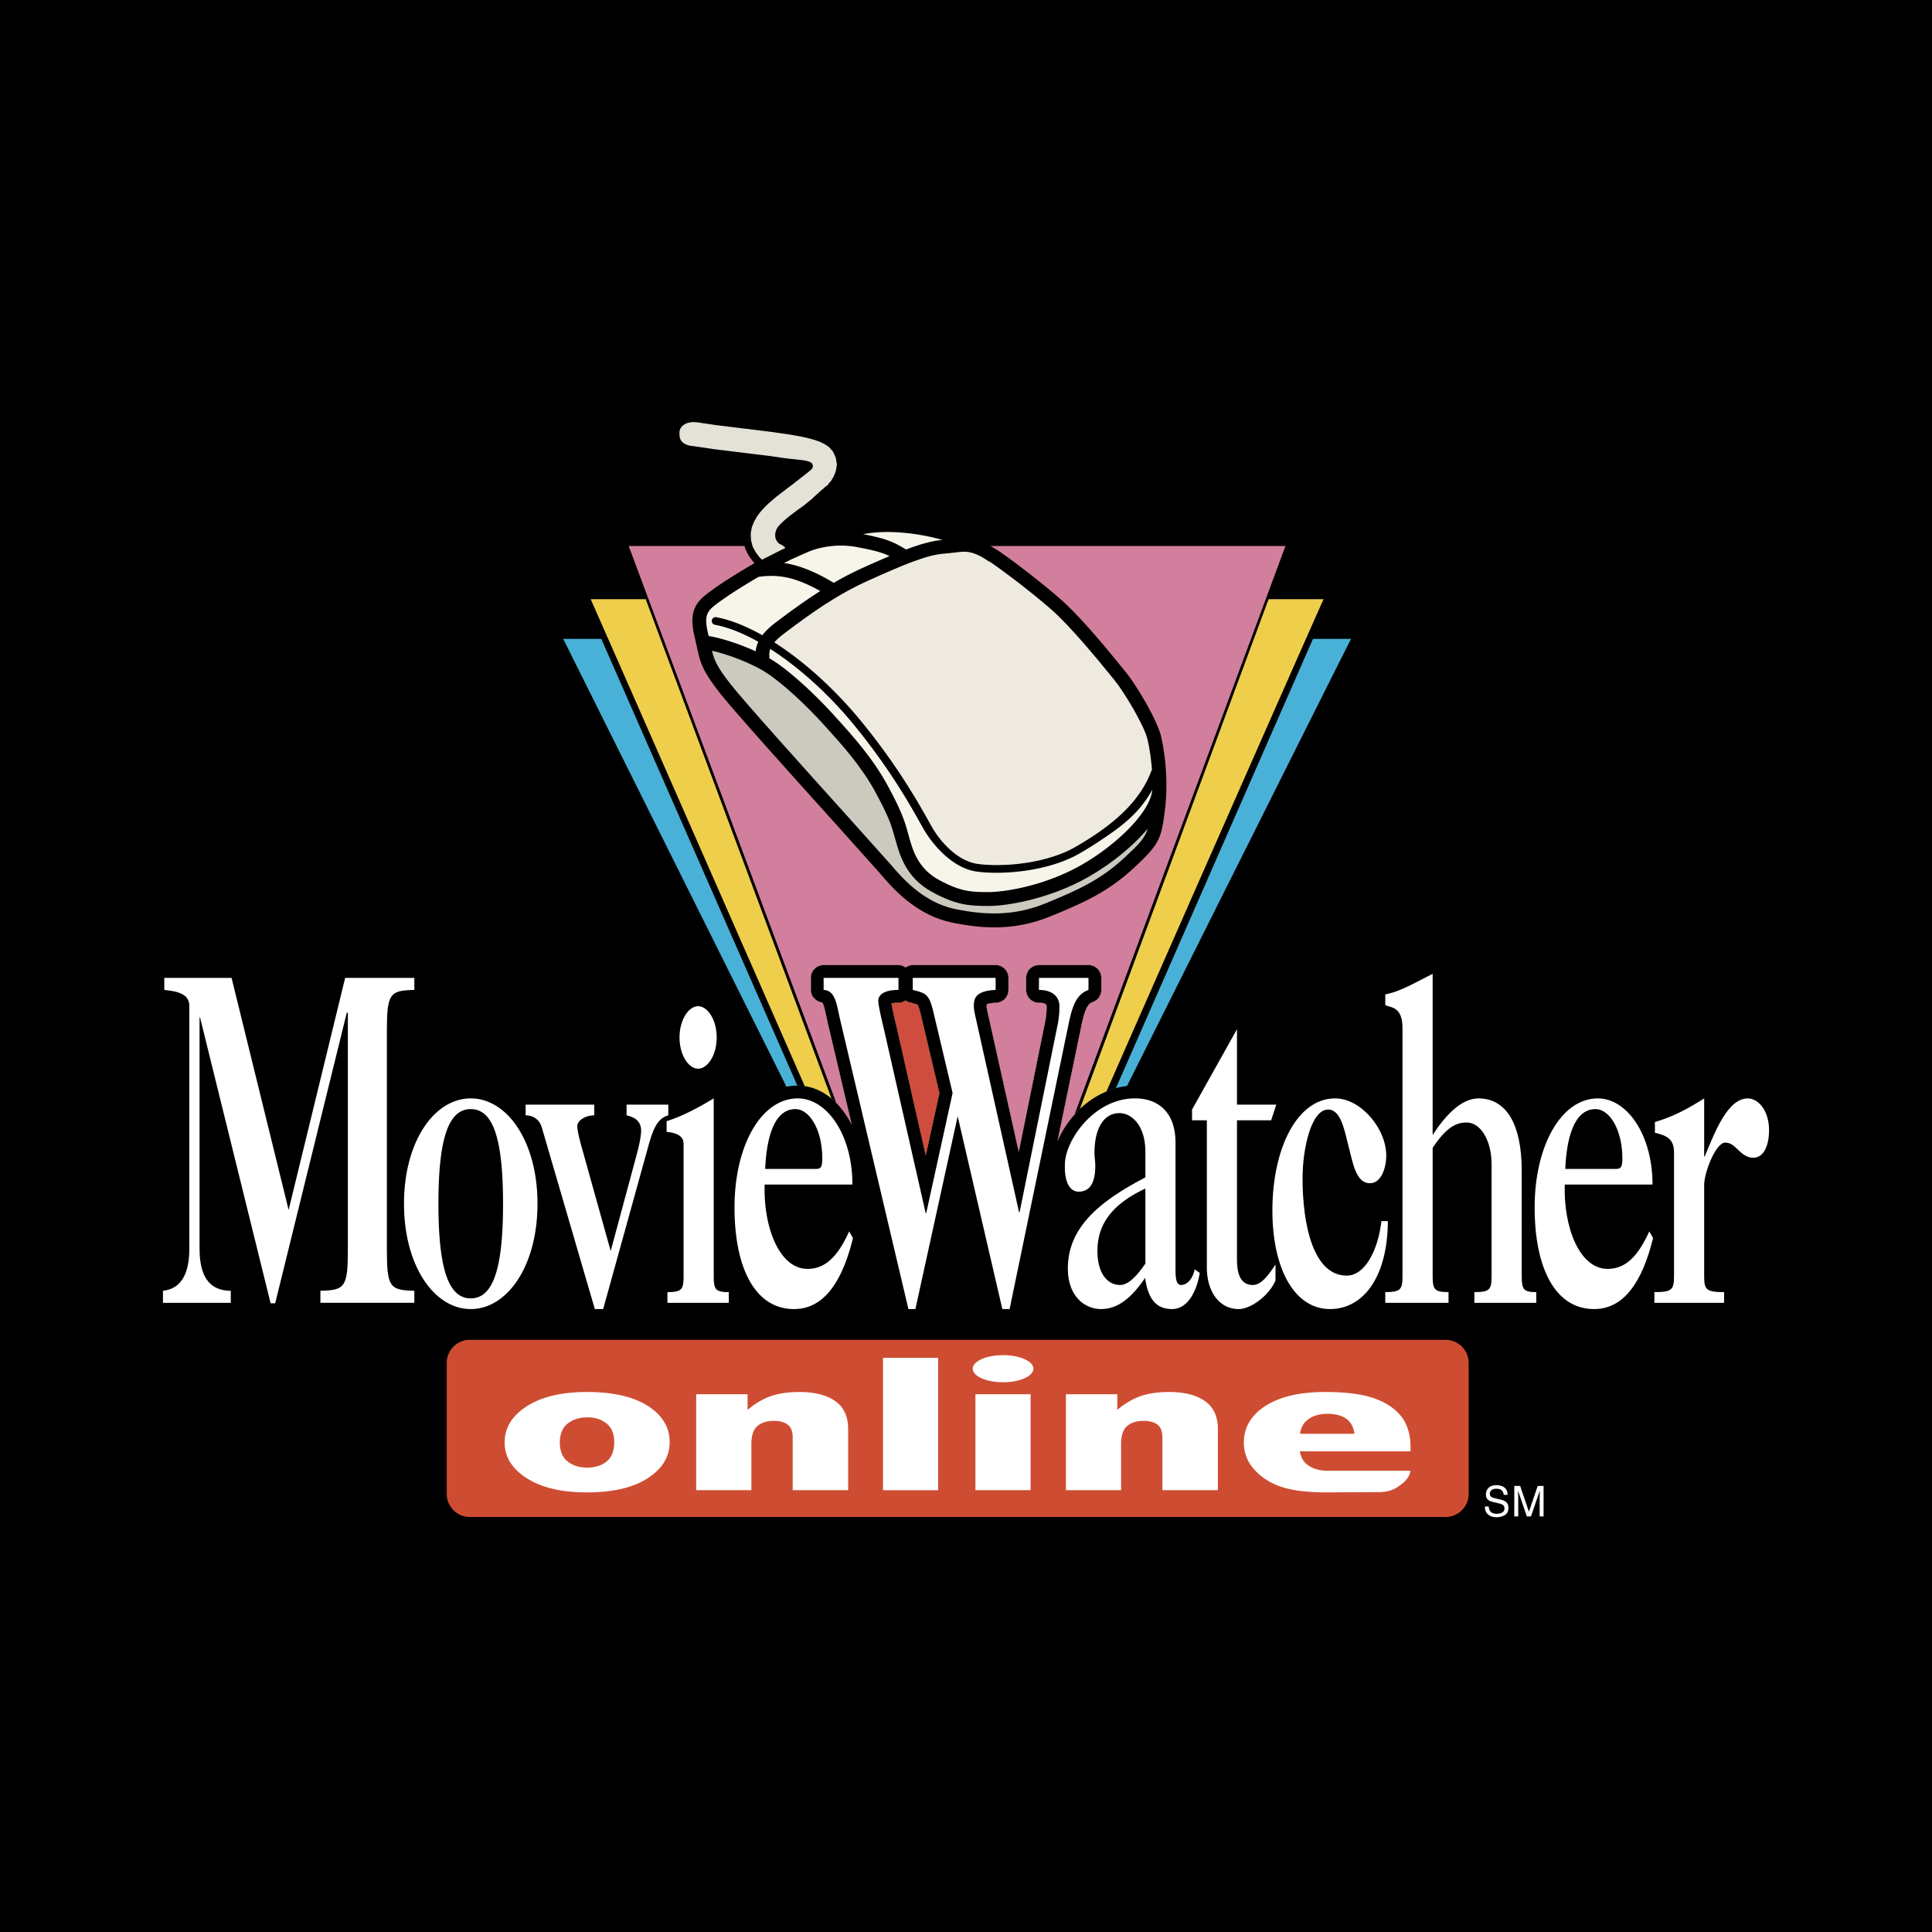 <svg xmlns="http://www.w3.org/2000/svg" width="2500" height="2500" viewBox="0 0 192.756 192.756"><g fill-rule="evenodd" clip-rule="evenodd"><path d="M0 0h192.756v192.756H0V0z"/><path d="M148.529 150.304a.928.928 0 0 0 .117.422c.131.203.363.305.693.305.148 0 .285-.021.406-.065.234-.086.354-.239.354-.461 0-.166-.051-.282-.148-.353a1.541 1.541 0 0 0-.477-.176l-.395-.093c-.262-.06-.443-.124-.551-.198-.186-.127-.277-.317-.277-.572 0-.274.09-.5.271-.676.186-.176.443-.263.779-.263.307 0 .57.076.785.229s.324.4.324.738h-.385a.767.767 0 0 0-.127-.371c-.117-.158-.32-.238-.607-.238-.232 0-.398.052-.498.154a.477.477 0 0 0-.152.354c0 .149.061.258.178.327.078.043.258.099.533.165l.41.098c.197.045.352.11.457.19.188.142.279.349.279.617 0 .336-.119.576-.357.719a1.55 1.55 0 0 1-.828.218c-.369 0-.654-.097-.863-.291-.209-.192-.309-.453-.305-.78h.384v.001zM151.08 148.254h.588l.873 2.572.875-2.572h.586v3.041h-.391V149.5c0-.062.002-.166.006-.31.006-.144.008-.297.008-.461l-.881 2.565h-.41l-.877-2.565v.092c0 .076.002.188.008.343.004.151.008.265.008.336v1.795h-.393v-3.041z" fill="#fff"/><path d="M79.596 108.307c2.224 0 4.158 1.515 5.378 3.886-1.312-5.562-2.408-10.202-2.408-10.208l-.117-.541c-.104-.49-.259-1.207-.406-1.421-.631-.087-1.147-.614-1.147-1.256v-1.203c0-.709.573-1.28 1.28-1.28h7.466c.269 0 .507.103.711.243.207-.141.443-.243.711-.243h8.271c.709 0 1.281.571 1.281 1.28v1.203a1.28 1.28 0 0 1-1.225 1.279c-.576.026-.84.112-.941.159l-.01.119c0 .255.047.459.234 1.289a36264.051 36264.051 0 0 0 2.967 13.305l2.641-13.02c.09-.448.137-.946.137-1.485 0-.119 0-.365-.76-.365a1.282 1.282 0 0 1-1.281-1.281v-1.203c0-.709.574-1.28 1.281-1.28h4.941a1.28 1.28 0 0 1 1.281 1.28v1.203c0 .541-.342 1.025-.854 1.207-.441.156-.748.558-1.105 2.214l-2.41 11.643a9.684 9.684 0 0 1 1.975-2.945c1.627-1.661 3.664-2.578 5.738-2.578.156 0 .309.01.457.019L136.471 62.7H54.516l22.956 46.036a5.45 5.45 0 0 1 2.124-.429z"/><path d="M93.727 109.063c-.326-1.372-1.76-7.419-1.76-7.428-.07-.301-.283-1.217-.422-1.389-.109-.074-.576-.188-.779-.236a1.256 1.256 0 0 1-.426-.196 1.26 1.26 0 0 1-.697.233c-.342 0-.563.032-.699.067.053.33.182.979.498 2.285 0 0 1.697 7.484 2.921 12.874l1.364-6.21z"/><path d="M79.596 108.307c2.224 0 4.158 1.515 5.378 3.886-1.312-5.562-2.408-10.202-2.408-10.208l-.117-.541c-.104-.49-.259-1.207-.406-1.421-.631-.087-1.147-.614-1.147-1.256v-1.203c0-.709.573-1.28 1.28-1.28h7.466c.269 0 .507.103.711.243.207-.141.443-.243.711-.243h8.271c.709 0 1.281.571 1.281 1.28v1.203a1.28 1.28 0 0 1-1.225 1.279c-.576.026-.84.112-.941.159l-.01.119c0 .255.047.459.234 1.289a36264.051 36264.051 0 0 0 2.967 13.305l2.641-13.02c.09-.448.137-.946.137-1.485 0-.119 0-.365-.76-.365a1.282 1.282 0 0 1-1.281-1.281v-1.203c0-.709.574-1.28 1.281-1.28h4.941a1.28 1.28 0 0 1 1.281 1.28v1.203c0 .541-.342 1.025-.854 1.207-.441.156-.748.558-1.105 2.214l-2.41 11.643a9.684 9.684 0 0 1 1.975-2.945c1.42-1.452 3.154-2.334 4.955-2.535 20.73-41.423 21.988-43.886 22.352-44.611H56.192c.369.736.982 1.986 22.275 44.686a5.393 5.393 0 0 1 1.129-.119z" fill="#49b1d7"/><path d="M93.727 109.063c-.326-1.372-1.76-7.419-1.76-7.428-.07-.301-.283-1.217-.422-1.389-.109-.074-.576-.188-.779-.236a1.256 1.256 0 0 1-.426-.196 1.26 1.26 0 0 1-.697.233c-.342 0-.563.032-.699.067.053.33.182.979.498 2.285 0 0 1.697 7.484 2.921 12.874l1.364-6.21z" fill="#49b1d7"/><path d="M79.596 108.307c2.224 0 4.158 1.515 5.378 3.886-1.312-5.562-2.408-10.202-2.408-10.208l-.117-.541c-.104-.49-.259-1.207-.406-1.421-.631-.087-1.147-.614-1.147-1.256v-1.203c0-.709.573-1.28 1.28-1.28h7.466c.269 0 .507.103.711.243.207-.141.443-.243.711-.243h8.271c.709 0 1.281.571 1.281 1.28v1.203a1.28 1.28 0 0 1-1.225 1.279c-.576.026-.84.112-.941.159l-.01.119c0 .255.047.459.234 1.289a36264.051 36264.051 0 0 0 2.967 13.305l2.641-13.02c.09-.448.137-.946.137-1.485 0-.119 0-.365-.76-.365a1.282 1.282 0 0 1-1.281-1.281v-1.203c0-.709.574-1.28 1.281-1.28h4.941a1.28 1.28 0 0 1 1.281 1.28v1.203c0 .541-.342 1.025-.854 1.207-.441.156-.748.558-1.105 2.214l-2.41 11.643a9.684 9.684 0 0 1 1.975-2.945c1.125-1.149 2.449-1.933 3.844-2.312l21.676-49.419H57.979l21.572 49.154.045-.002z"/><path d="M93.727 109.063c-.326-1.372-1.76-7.419-1.76-7.428-.07-.301-.283-1.217-.422-1.389-.109-.074-.576-.188-.779-.236a1.256 1.256 0 0 1-.426-.196 1.26 1.26 0 0 1-.697.233c-.342 0-.563.032-.699.067.053.33.182.979.498 2.285 0 0 1.697 7.484 2.921 12.874l1.364-6.21z"/><path d="M84.974 112.192c-1.312-5.562-2.408-10.202-2.408-10.208l-.117-.541c-.104-.49-.259-1.207-.406-1.421-.631-.087-1.147-.614-1.147-1.256v-1.203c0-.709.573-1.28 1.28-1.28h7.466c.269 0 .507.103.711.243.207-.141.443-.243.711-.243h8.271c.709 0 1.281.571 1.281 1.28v1.203a1.28 1.28 0 0 1-1.225 1.279c-.576.026-.84.112-.941.159l-.01.119c0 .255.047.459.234 1.289a36264.051 36264.051 0 0 0 2.967 13.305l2.641-13.02c.09-.448.137-.946.137-1.485 0-.119 0-.365-.76-.365a1.282 1.282 0 0 1-1.281-1.281v-1.203c0-.709.574-1.28 1.281-1.28h4.941a1.28 1.28 0 0 1 1.281 1.28v1.203c0 .541-.342 1.025-.854 1.207-.441.156-.748.558-1.105 2.214l-2.41 11.643a9.684 9.684 0 0 1 1.975-2.945 8.797 8.797 0 0 1 2.904-1.991c19.592-44.53 21.463-48.667 21.662-49.116H58.931c.191.434 3.435 7.753 21.357 48.582 1.932.279 3.596 1.709 4.686 3.832z" fill="#efce4c"/><path d="M93.727 109.063c-.326-1.372-1.76-7.419-1.76-7.428-.07-.301-.283-1.217-.422-1.389-.109-.074-.576-.188-.779-.236a1.256 1.256 0 0 1-.426-.196 1.26 1.26 0 0 1-.697.233c-.342 0-.563.032-.699.067.053.33.182.979.498 2.285 0 0 1.697 7.484 2.921 12.874l1.364-6.21z" fill="#efce4c"/><path d="M84.974 112.192c-1.312-5.562-2.408-10.202-2.408-10.208l-.117-.541c-.104-.49-.259-1.207-.406-1.421-.631-.087-1.147-.614-1.147-1.256v-1.203c0-.709.573-1.28 1.28-1.28h7.466c.269 0 .507.103.711.243.207-.141.443-.243.711-.243h8.271c.709 0 1.281.571 1.281 1.28v1.203a1.28 1.28 0 0 1-1.225 1.279c-.576.026-.84.112-.941.159l-.01.119c0 .255.047.459.234 1.289a36264.051 36264.051 0 0 0 2.967 13.305l2.641-13.02c.09-.448.137-.946.137-1.485 0-.119 0-.365-.76-.365a1.282 1.282 0 0 1-1.281-1.281v-1.203c0-.709.574-1.28 1.281-1.28h4.941a1.28 1.28 0 0 1 1.281 1.28v1.203c0 .541-.342 1.025-.854 1.207-.441.156-.748.558-1.105 2.214l-2.41 11.643a9.684 9.684 0 0 1 1.975-2.945c.08-.082.164-.151.246-.229l20.891-56.437h-66.27l20.603 55.375c.789.658 1.474 1.544 2.017 2.598z"/><path d="M93.727 109.063c-.326-1.372-1.76-7.419-1.76-7.428-.07-.301-.283-1.217-.422-1.389-.109-.074-.576-.188-.779-.236a1.256 1.256 0 0 1-.426-.196 1.26 1.26 0 0 1-.697.233c-.342 0-.563.032-.699.067.053.33.182.979.498 2.285 0 0 1.697 7.484 2.921 12.874l1.364-6.21z"/><path d="M84.974 112.192c-1.312-5.562-2.408-10.202-2.408-10.208l-.117-.541c-.104-.49-.259-1.207-.406-1.421-.631-.087-1.147-.614-1.147-1.256v-1.203c0-.709.573-1.28 1.28-1.28h7.466c.269 0 .507.103.711.243.207-.141.443-.243.711-.243h8.271c.709 0 1.281.571 1.281 1.28v1.203a1.28 1.28 0 0 1-1.225 1.279c-.576.026-.84.112-.941.159l-.01.119c0 .255.047.459.234 1.289a36264.051 36264.051 0 0 0 2.967 13.305l2.641-13.02c.09-.448.137-.946.137-1.485 0-.119 0-.365-.76-.365a1.282 1.282 0 0 1-1.281-1.281v-1.203c0-.709.574-1.28 1.281-1.28h4.941a1.28 1.28 0 0 1 1.281 1.28v1.203c0 .541-.342 1.025-.854 1.207-.441.156-.748.558-1.105 2.214l-2.41 11.643a9.695 9.695 0 0 1 1.695-2.629c8.93-24.063 20.975-56.538 21.043-56.724H62.726c.066.178 11.797 31.608 20.705 55.555a8.67 8.67 0 0 1 1.543 2.16z" fill="#d27f9d"/><path d="M93.727 109.063c-.326-1.372-1.76-7.419-1.76-7.428-.07-.301-.283-1.217-.422-1.389-.109-.074-.576-.188-.779-.236a1.256 1.256 0 0 1-.426-.196 1.26 1.26 0 0 1-.697.233c-.342 0-.563.032-.699.067.053.33.182.979.498 2.285 0 0 1.697 7.484 2.921 12.874l1.364-6.21z" fill="#ce4d3f"/><path d="M27.455 130.028h-.457l-7.036-28.501h-.053v23.068c0 3.205 1.343 4.185 3.115 4.185v1.203h-6.767v-1.203c1.691-.178 2.631-1.512 2.631-4.185v-24.271c0-1.425-1.906-1.469-2.497-1.558v-1.203h6.712l5.693 23.157 5.639-23.157h6.903v1.203c-2.498.043-2.74.4-2.74 4.229v21.555c0 3.829.243 4.185 2.74 4.229v1.203h-9.372v-1.203c2.496-.045 2.739-.4 2.739-4.229v-23.513h-.107l-7.143 28.991z" fill="#fff"/><path d="M46.967 130.606c-3.651 0-6.66-4.318-6.66-10.51 0-6.189 3.009-10.509 6.66-10.509 3.653 0 6.659 4.319 6.659 10.509 0 6.192-3.006 10.51-6.659 10.51zm0-19.951c-2.256 0-3.224 3.029-3.224 9.441s.968 9.442 3.224 9.442c2.256 0 3.222-3.03 3.222-9.442s-.965-9.441-3.222-9.441zM52.442 110.211h6.847v1.069c-.912 0-1.691.533-1.691 1.068 0 .355.163 1.157.458 2.183l2.873 10.286 2.712-10.065c.215-.889.324-1.557.324-1.913 0-1.204-.94-1.425-1.451-1.559v-1.069h4.162v1.069c-1.182.312-1.584 1.603-2.041 3.251l-4.457 16.075h-.832l-5.292-18.125c-.269-.889-.966-1.201-1.611-1.201v-1.069h-.001zM66.509 111.858c1.584-.49 3.142-1.337 4.699-2.271v17.681c0 1.379.163 1.646 1.504 1.646v1.069H66.59v-1.069c1.449 0 1.611-.267 1.611-1.646v-13.14c0-.535-.295-1.067-1.693-1.2v-1.07h.001zm1.289-8.351c0-1.78.914-3.117 1.853-3.117.94 0 1.854 1.337 1.854 3.117 0 1.781-.914 3.117-1.854 3.117-.939 0-1.853-1.336-1.853-3.117zM85.101 123.526c-1.074 4.364-2.9 7.08-5.882 7.08-3.839 0-5.936-4.009-5.936-10.152 0-6.102 2.634-10.866 6.312-10.866 2.9 0 5.451 3.607 5.451 8.593h-8.755c-.136 4.277 1.478 8.417 4.27 8.417 1.852 0 3.061-1.334 4.162-3.74l.378.668zm-3.734-6.903c.51 0 .672-.133.672-1.067 0-2.763-1.236-4.9-2.685-4.9-2.256 0-2.9 3.252-3.009 5.968h5.022v-.001zM89.642 97.563v1.203c-1.504 0-2.015.533-2.015 1.068 0 .444.295 1.737.564 2.851l4.162 18.346h.056l2.631-11.979-1.826-7.703c-.483-2.093-.672-2.229-2.15-2.583v-1.203h8.271v1.203c-1.986.089-2.174.845-2.174 1.558 0 .445.08.757.32 1.826l4.189 18.793h.055l3.812-18.793a8.695 8.695 0 0 0 .162-1.737c0-1.068-.805-1.646-2.041-1.646v-1.203h4.941v1.203c-1.127.4-1.557 1.425-1.936 3.16l-5.934 28.68h-.725l-4.457-19.238-4.217 19.238h-.697l-6.82-28.902c-.351-1.558-.483-2.895-1.64-2.938v-1.203h7.469v-.001zM119.699 127c-.352 2.137-1.371 3.606-2.74 3.606-1.422 0-2.389-.756-2.711-3.117-1.289 1.914-2.66 3.117-4.404 3.117-1.504 0-3.303-1.158-3.303-4.052 0-4.142 3.221-6.725 7.734-9.085v-2.539c0-2.627-1.344-3.873-2.605-3.873-1.451 0-2.473 1.381-2.473 3.963 0 .134 0 .312.027.49.027.267.053.535.053.801 0 1.648-.51 2.582-1.664 2.582-.967 0-1.422-1.157-1.369-2.627-.053-2.403 2.875-6.679 6.982-6.679 2.549 0 4.055 1.603 4.055 4.408v12.737c0 1.203.215 1.469.562 1.469.514 0 1.131-.489 1.346-1.559l.51.358zm-5.424-8.417c-3.814 1.78-4.783 4.008-4.783 6.234s.994 3.385 2.258 3.385c.939 0 1.852-1.158 2.525-2.137v-7.482zM126.824 111.771h-3.41v13.805c0 1.068.135 2.627 1.584 2.627.887 0 1.641-1.112 2.258-2.049v1.604c-.674 1.558-2.5 2.849-3.68 2.849-1.908 0-3.168-1.736-3.168-4.142v-14.694h-1.477v-1.07l4.482-8.015v7.525h3.922l-.511 1.56z" fill="#fff"/><path d="M138.467 121.833c-.025 5.611-2.471 8.773-5.771 8.773-3.547 0-5.75-4.009-5.75-9.842 0-6.146 2.445-11.177 6.26-11.177 2.578 0 5.1 3.026 5.1 5.699 0 1.248-.51 2.763-1.609 2.763-.832 0-1.396-.625-1.854-2.494l-.592-2.36c-.348-1.382-.805-2.495-1.744-2.495-1.693 0-2.551 3.919-2.551 6.857 0 4.632 1.072 9.711 4.404 9.711 1.852 0 3.141-2.585 3.463-5.436h.644v.001z" fill="#fff"/><path d="M142.936 113.239c1.209-1.871 2.82-3.651 4.564-3.651 2.793 0 4.322 2.582 4.322 7.214v10.467c0 1.379.164 1.646 1.453 1.646v1.069h-6.178v-1.069c1.559 0 1.717-.267 1.717-1.646v-11.135c0-2.271-1.045-4.142-2.496-4.142-1.152 0-2.121.622-3.383 2.539v12.737c0 1.379.16 1.646 1.584 1.646v1.069h-6.311v-1.069c1.559 0 1.719-.267 1.719-1.646V102.64c.025-2.27-1.209-2.092-1.719-2.36v-1.067c1.611-.312 3.168-1.291 4.727-2.05v16.076h.001zM164.926 123.526c-1.074 4.364-2.9 7.08-5.883 7.08-3.838 0-5.932-4.009-5.932-10.152 0-6.102 2.631-10.866 6.309-10.866 2.9 0 5.453 3.607 5.453 8.593h-8.756c-.135 4.277 1.479 8.417 4.27 8.417 1.854 0 3.061-1.334 4.164-3.74l.375.668zm-3.735-6.903c.51 0 .672-.133.672-1.067 0-2.763-1.234-4.9-2.684-4.9-2.258 0-2.9 3.252-3.01 5.968h5.022v-.001zM170.025 127.269c0 1.379.162 1.646 1.988 1.646v1.069h-6.955v-1.069c1.799 0 1.959-.267 1.959-1.646v-12.293c0-1.382-.777-1.692-1.906-1.959v-1.07c1.963-.578 3.438-1.425 4.914-2.358v5.79h.055c1.02-2.449 2.283-5.79 4.297-5.79 1.074 0 2.121 1.246 2.121 3.162 0 1.603-.562 2.761-1.584 2.761-.645 0-1.074-.402-1.475-.759-.404-.399-.754-.756-1.318-.756-.941 0-2.096 2.983-2.096 4.229v9.043z" fill="#fff"/><path d="M75.272 56.186l-.041-.039-.406-.524-.026-.035s-.041-.054-.062-.092l-.371-.701-.203-.815-.033-.8.139-.799.25-.606.01-.027c.019-.047.345-.621.345-.621.024-.041.446-.59.446-.59.283-.32.347-.388.386-.428.321-.322.395-.393.449-.443.826-.707.854-.729.875-.746l2.923-2.25c-.58-.067-1.148-.123-1.793-.201l-1.531-.219s-1.676-.203-5.525-.679l-1.89-.281c-.467-.059-2.357-.315-2.23-1.902.002-.018.002-.037.002-.047 0-.485.246-1.129.626-1.461a2.24 2.24 0 0 1 1.108-.498h1.005l1.86.276 5.527.676 1.611.234.758.127c.681.129.695.131.72.137.604.134.627.14.67.15.468.129.576.16.638.18l.488.166.028.011.072.028.043.021.428.209.033.017c.049.024.627.414.627.414l.542.613.363.815.147.89-.141.844-.213.554-.015.035c-.02.051-.293.535-.293.535-.269.375-.938 1.002-1.277 1.281-.66.603-.841.772-.877.806 0 0-.834.676-.877.707-.556.392-1.861 1.307-2.349 1.918a.602.602 0 0 0-.127.418c.01.092.053.164.139.228l.584.494.16.096.722-.312c2.047-.92 4.773-2.08 8.021-2.233 3.195-.151 7.686.643 10.975 2.695.297.166.611.353.969.59.811.541 3.705 2.666 6.066 4.724 2.092 1.824 4.875 5.244 6.211 6.888l.326.4c1.094 1.338 3.158 4.803 3.537 6.386.299 1.246.553 3.045.553 4.957 0 .765-.041 1.548-.135 2.32-.369 3.019-.518 3.499-3.098 5.898-2.553 2.375-4.912 3.442-8.223 4.801-3.088 1.271-6.053 1.472-9.912.672-3.67-.76-5.997-3.488-7.245-4.956l-4.179-4.664c-4.405-4.888-10.438-11.581-11.807-13.344-1.686-2.168-1.896-2.914-2.244-4.537l-.246-1.082c-.679-2.785.457-3.628 1.586-4.468.927-.687 2.226-1.525 3.574-2.322l.827-.489z"/><path d="M76.772 65.689c-.026-.321-.049-.638.105-1.008 2.803 1.813 5.73 4.458 8.294 7.591 3.57 4.363 5.617 8.019 6.601 9.775l.404.713c.971 1.665 2.908 3.728 5.174 4.066 2.268.34 7.141.131 10.574-1.881 2.689-1.579 5.453-3.206 7.037-6.153-.184 2.391-4.111 5.995-7.738 7.87-3.59 1.853-7.205 2.342-8.619 2.342-1.733 0-2.817-.057-4.969-1.24-2.063-1.136-2.576-2.967-2.951-4.306l-.055-.199c-.369-1.324-.613-2.197-2.078-4.902-1.472-2.713-3.495-4.952-5.12-6.749l-.221-.244c-1.656-1.834-4.16-4.223-6.017-5.421a14.18 14.18 0 0 0-.421-.254z" fill="#f7f4e9"/><path d="M95.322 55.118c.895-.114 1.471-.184 2.661.464.227.144.463.28.676.437l.012-.017c.086.054.152.088.244.149.762.508 3.643 2.627 5.922 4.613 2.004 1.746 4.838 5.232 6.049 6.72l.328.402c.967 1.185 2.943 4.515 3.262 5.835.227.936.42 2.207.488 3.599-1.34 3.572-4.391 5.37-7.348 7.103-3.297 1.933-7.992 2.133-10.176 1.806-2.054-.31-3.837-2.226-4.739-3.773l-.4-.703c-.992-1.772-3.058-5.461-6.661-9.865-2.6-3.179-5.584-5.868-8.45-7.721.22-.276.545-.588 1.025-.949 2.611-1.974 5.228-3.867 8.511-5.339 3.417-1.533 5.788-2.545 7.54-2.649l1.056-.112z" fill="#eeeadf"/><path d="M87.802 53.096c1.809-.086 4.064.156 6.234.775-1.056.086-2.256.43-3.675.965l.015-.025c-1.356-.826-2.09-1.094-4.273-1.52a14.511 14.511 0 0 1 1.699-.195zM79.347 55.631l.588-.265c.065-.028.137-.062.203-.09l.25-.108c1.236-.582 3.154-.959 5.119-.584 1.743.332 2.505.539 3.241.899-.795.336-1.65.713-2.587 1.133a32.2 32.2 0 0 0-2.976 1.535c-2.042-1.236-3.631-1.783-4.968-1.979.406-.205.789-.39 1.13-.541zM71.663 60.132c1.021-.756 2.525-1.711 4.029-2.583 1.637-.21 3.307-.176 6.148 1.419-1.595 1.012-3.062 2.09-4.459 3.146-.633.478-1.072.92-1.375 1.334-1.629-.928-3.199-1.565-4.609-1.83l-.111.597c1.345.252 2.845.86 4.407 1.748a2.885 2.885 0 0 0-.299 1.019c-1.628-.746-3.49-1.34-4.691-1.525l-.072-.32c-.462-1.895.038-2.266 1.032-3.005z" fill="#f7f4e9"/><path d="M112.199 85.561c-2.385 2.215-4.637 3.234-7.805 4.535-2.814 1.156-5.539 1.334-9.108.597-3.206-.664-5.331-3.159-6.472-4.499L84.609 81.5c-4.142-4.596-10.403-11.544-11.741-13.266-1.293-1.662-1.594-2.317-1.834-3.309 1.564.346 3.947 1.24 5.409 2.183 1.742 1.123 4.197 3.476 5.74 5.185l.222.246c1.576 1.742 3.537 3.91 4.929 6.48 1.392 2.568 1.606 3.337 1.961 4.613l.058.201c.416 1.486 1.043 3.73 3.617 5.146 2.394 1.316 3.726 1.41 5.635 1.41 2.129 0 5.93-.781 9.254-2.498 2.189-1.131 4.881-3.09 6.645-5.214-.287.945-.828 1.509-2.305 2.884z" fill="#ccc9be"/><path d="M81.043 46.286c-.193-.416-1.634-.416-2.775-.578l-1.545-.224-1.682-.205h-.031l-.031-.004-3.767-.464c-.976-.142-1.882-.281-1.882-.281-1.396-.09-1.558-.748-1.541-1.31v-.071c0-.261.117-.504.328-.687.334-.292.875-.408 1.49-.32l1.885.279c.971.117 5.509.676 5.509.676l1.597.23.742.125.695.13c.586.13.613.136.632.142l.592.164.485.168.031.011.028.014.429.207.032.016.031.021.422.285.397.451.275.617.11.668-.106.64-.187.479-.012.035-.019.033-.229.401-.016.032-.023.029-.232.244-.082.159-.207.129c-.333.339-.276.222-.543.48-.381.323-.853.785-.865.794l-.833.675c-.619.434-1.953 1.373-2.509 2.067-.373.468-.473 1.267.148 1.738 0 0 .125-.024.588.375l-2.345 1.183-.205-.184-.026-.033-.363-.472-.028-.035-.021-.039-.297-.56-.16-.648-.027-.64.113-.637.217-.529.01-.027.015-.026.287-.504.022-.029c.082-.108.276-.369.33-.432l.354-.396c.133-.134.359-.359.406-.402 0 0 .816-.699.846-.723.443-.342 1.361-1.035 1.336-1.014l1.531-1.191c.608-.5.869-.616.676-1.032z" fill="#e4e2d7"/><path d="M46.877 133.675h97.347a2.305 2.305 0 0 1 2.305 2.305v13.065a2.307 2.307 0 0 1-2.305 2.306H46.877a2.306 2.306 0 0 1-2.306-2.306V135.98a2.305 2.305 0 0 1 2.306-2.305z" fill="#ce4d32"/><path d="M71.327 62.334c1.337.25 2.847.851 4.488 1.787.537.291.901.529 1.158.703 2.894 1.869 5.863 4.583 8.37 7.646 3.578 4.373 5.634 8.042 6.622 9.804.002.006.399.709.399.709.949 1.625 2.831 3.635 5.019 3.963 2.236.336 7.045.127 10.428-1.854 2.871-1.685 6.35-4.099 7.762-7.862.074-.199-.027-.42-.227-.494s-.42.027-.494.226c-1.324 3.535-4.666 5.847-7.428 7.466-3.215 1.884-7.795 2.079-9.928 1.758-1.918-.289-3.605-2.11-4.464-3.586l-.396-.699c-1-1.785-3.078-5.493-6.699-9.919-2.556-3.123-5.589-5.892-8.54-7.798a13.942 13.942 0 0 0-1.209-.735c-1.709-.974-3.299-1.604-4.72-1.87a.384.384 0 1 0-.141.755z"/><path d="M50.349 143.915c0-1.461.738-2.666 2.213-3.613 1.476-.946 3.468-1.422 5.978-1.422 2.87 0 5.038.558 6.503 1.67 1.179.896 1.769 2 1.769 3.312 0 1.474-.731 2.681-2.193 3.621-1.461.943-3.484 1.412-6.066 1.412-2.302 0-4.165-.39-5.587-1.172-1.744-.969-2.617-2.238-2.617-3.808zm5.506-.004c0 .856.259 1.488.773 1.897.517.41 1.164.615 1.945.615.789 0 1.439-.201 1.945-.604.506-.404.761-1.052.761-1.943 0-.832-.256-1.451-.767-1.858-.513-.405-1.144-.61-1.897-.61-.8 0-1.458.207-1.979.621-.52.411-.781 1.04-.781 1.882zM69.458 139.101h5.128v1.561c.764-.64 1.537-1.095 2.32-1.369.781-.274 1.734-.412 2.859-.412 1.519 0 2.709.303 3.568.906.858.604 1.287 1.539 1.287 2.801v6.087h-5.534v-5.265c0-.603-.166-1.027-.496-1.276-.332-.251-.796-.376-1.397-.376-.663 0-1.199.168-1.611.507-.412.336-.617.94-.617 1.812v4.599h-5.507v-9.575zM88.095 135.47H93.6v13.207h-5.505V135.47zM97.318 139.101h5.504v9.573h-5.504v-9.573zM106.348 139.101h5.125v1.561c.764-.64 1.539-1.095 2.322-1.369.781-.274 1.734-.412 2.859-.412 1.518 0 2.707.303 3.564.906.859.604 1.291 1.539 1.291 2.801v6.087h-5.535v-5.265c0-.603-.166-1.027-.498-1.276-.33-.251-.795-.376-1.395-.376-.662 0-1.199.168-1.611.507-.412.336-.619.94-.619 1.812v4.599h-5.504v-9.575h.001zM135.139 143.049c-.107-.711-.395-1.222-.859-1.529-.469-.308-1.078-.463-1.84-.463-.877 0-1.578.233-2.1.696-.336.291-.547.722-.637 1.296h5.436zm5.584 3.688c-.109.841-.9 1.363-1.365 1.67-.465.308-1.078.462-1.838.462l-5.143.026c-1.904 0-3.4-.179-4.49-.537-1.09-.356-1.996-.926-2.711-1.705a3.914 3.914 0 0 1-1.076-2.746c0-1.498.719-2.711 2.156-3.638s3.422-1.39 5.955-1.39c2.055 0 3.676.209 4.867.623 1.188.416 2.096 1.017 2.717 1.806s.934 1.813.934 3.078v.414h-11.041c.102.588.338 1.026.719 1.315.533.414 1.229.621 2.086.621h8.23v.001zM100.076 137.906c1.672 0 3.027-.604 3.027-1.351s-1.355-1.349-3.027-1.349-3.027.603-3.027 1.349 1.355 1.351 3.027 1.351z" fill="#fff"/></g></svg>